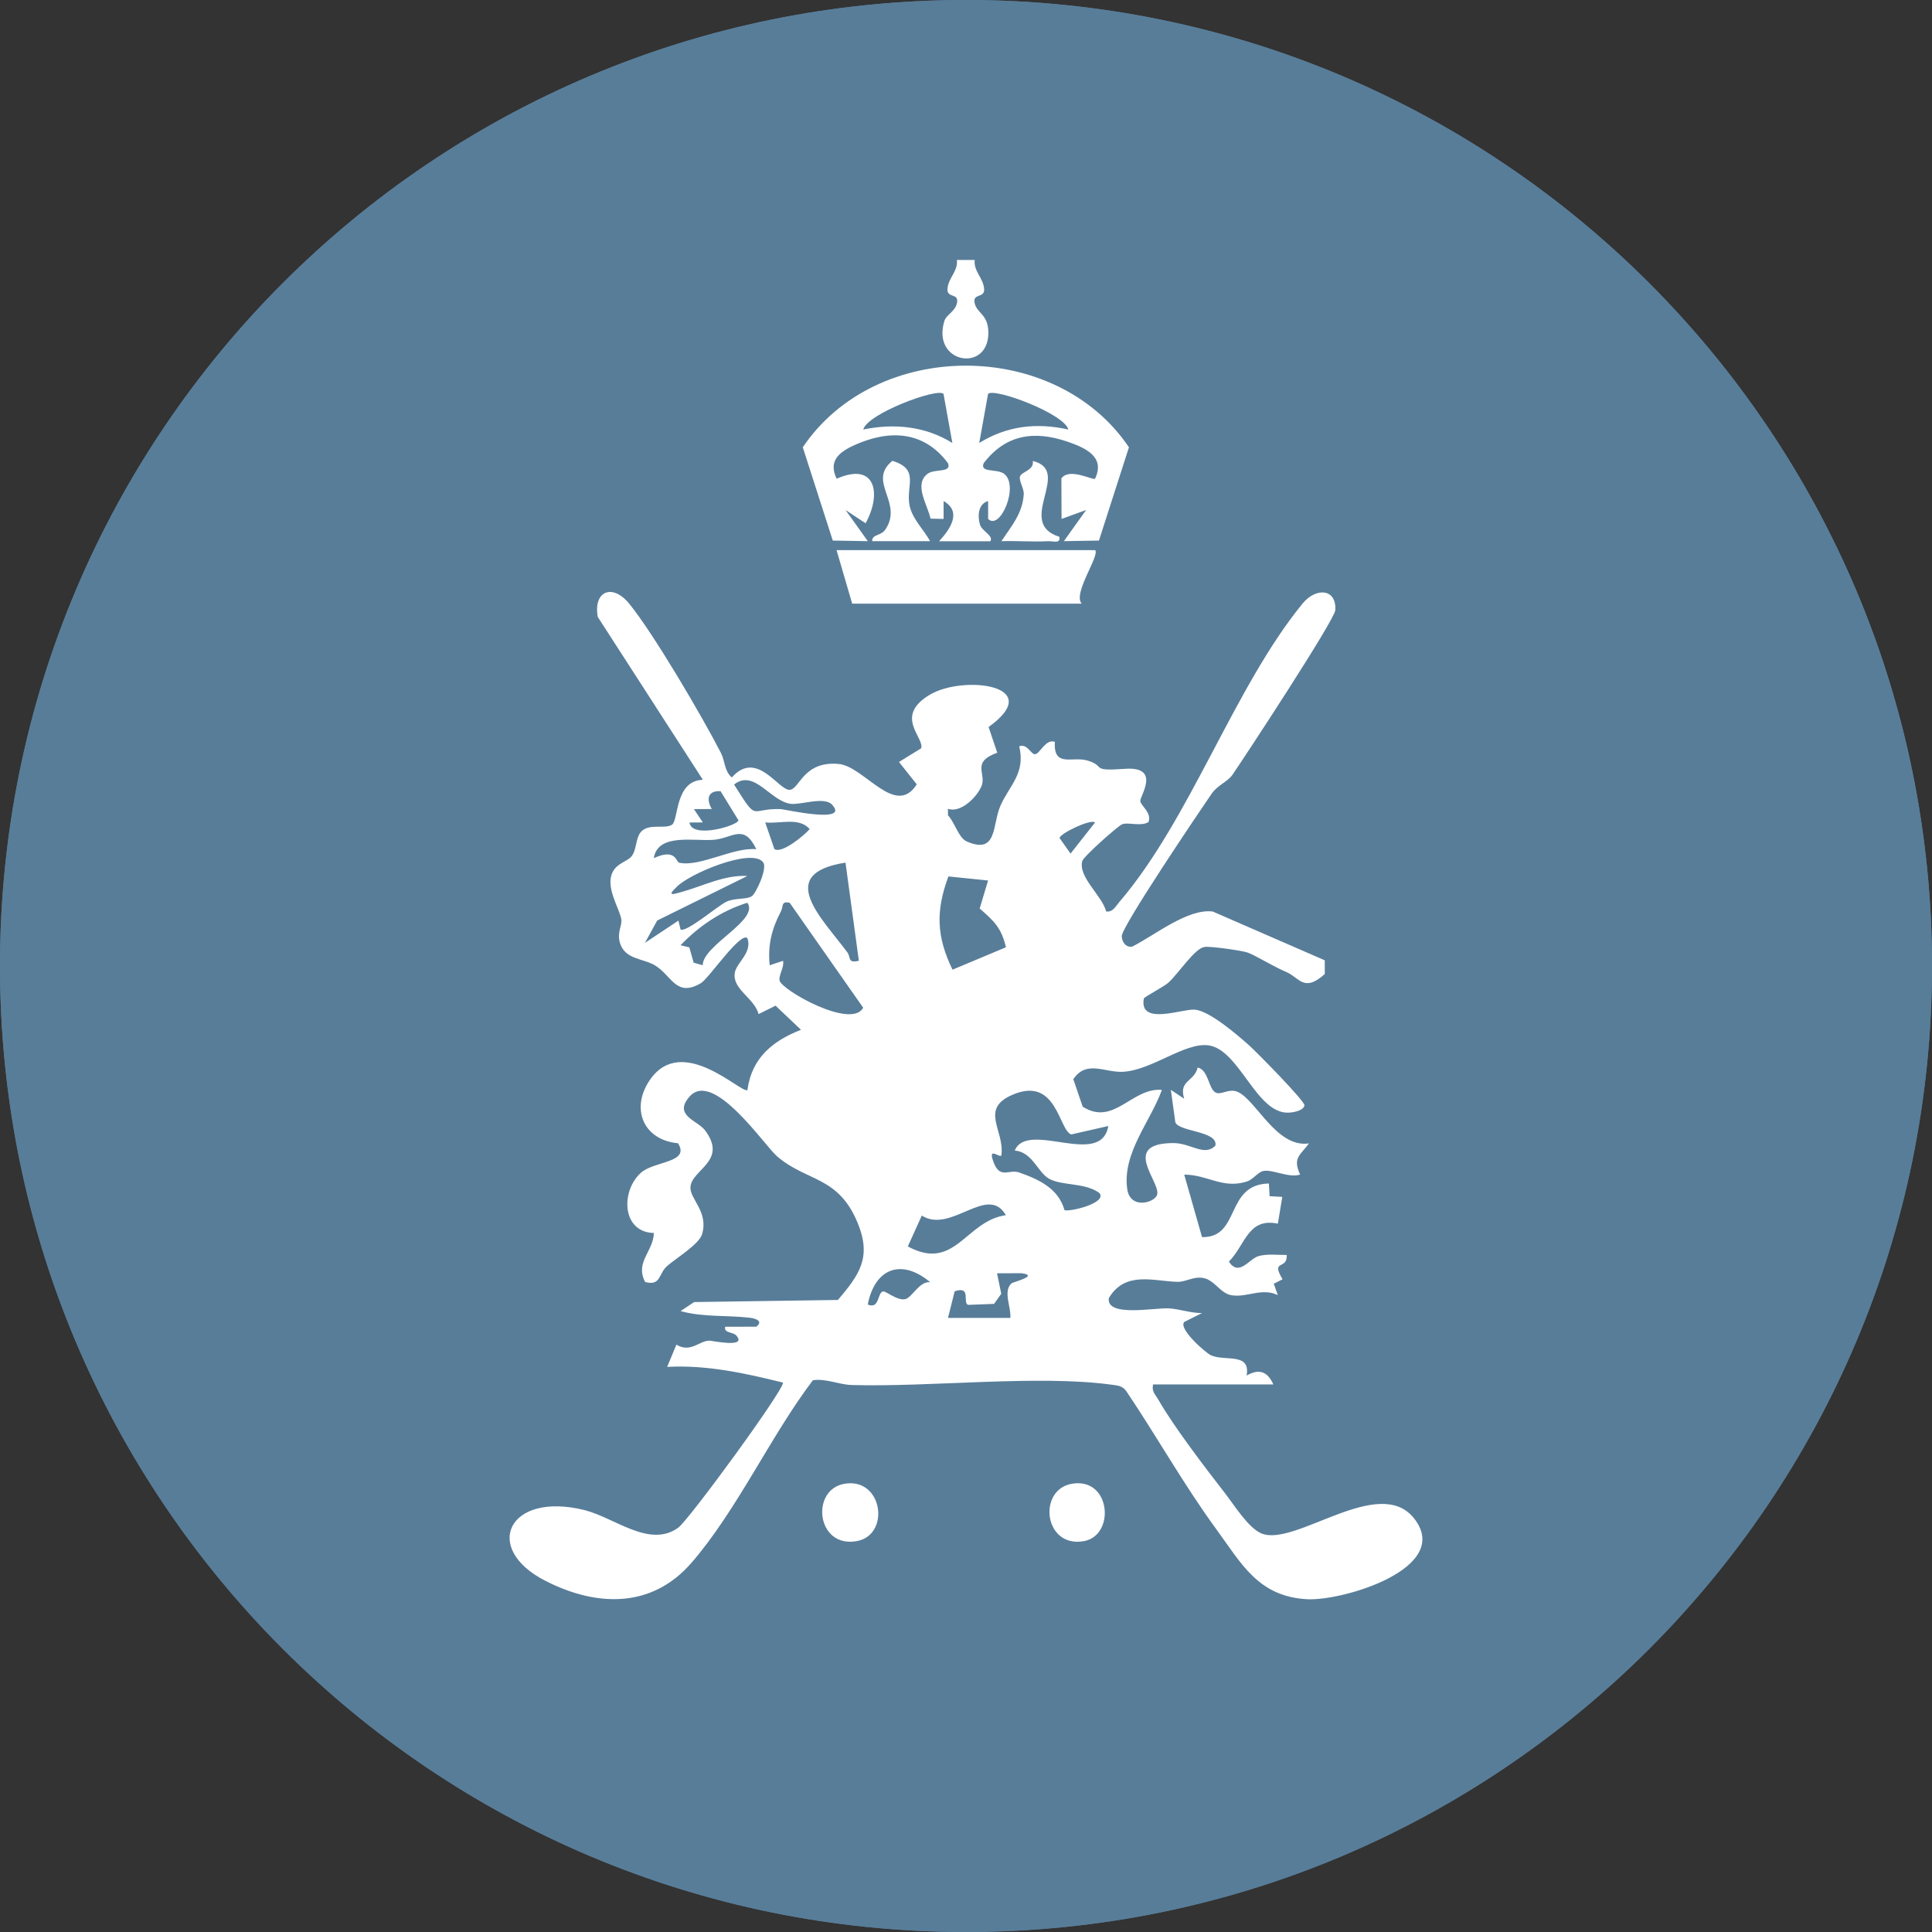 <svg xmlns="http://www.w3.org/2000/svg" viewBox="0 0 425.2 425.2"><rect x="0" y="0" width="425.2" height="425.2" fill="#333333" stroke="none"/><g id="Roundel_fill_100_blue_grey" data-name="Roundel fill 100% blue grey"><path d="M212.6,0C95.18,0,0,95.18,0,212.6s95.18,212.6,212.6,212.6,212.6-95.18,212.6-212.6S330.01,0,212.6,0h0Z" style="fill: #587d99;"></path><path d="M212.6,0C95.18,0,0,95.18,0,212.6s95.18,212.6,212.6,212.6,212.6-95.18,212.6-212.6S330.01,0,212.6,0h0Z" style="fill: #587d99;"></path></g><g id="Layer_1-4" data-name="Layer 1"><g id="UT76Vi.tif"><g><path d="M214.52,57.21c-.29,2.52,1.93,3.98,2.07,6.41.12,2.02-2.44.92-2.12,2.91.41,2.51,3.1,2.48,3.05,6.85-.11,8.69-12.51,6.59-9.69-2.71.45-1.49,2.48-2.09,2.81-4.14s-2.23-.89-2.12-2.91c.14-2.44,2.36-3.89,2.07-6.41h3.92Z" style="fill: #fff;"></path><path d="M253.76,304.79c-.32,1.48.54,2.15,1.17,3.25,3.33,5.86,10.4,15.1,14.71,20.64,1.98,2.56,5.06,7.54,7.93,8.78,7.36,3.17,25.91-13.1,33.65-3.28,8.62,10.94-15.67,18.22-23.58,17.78-10.72-.6-14.39-7.8-19.97-15.43-7.1-9.71-13.04-20.34-19.76-30.31-.87-1.3-2.05-1.3-3.42-1.49-16.06-2.18-39.77.58-56.99.09-2.89-.08-5.63-1.47-8.59-1.06-9.29,12.23-16.79,28.76-26.77,40.23-8.71,10.02-20.84,9.7-32.17,3.89-13.92-7.13-8.15-19.69,8.65-15.54,6.59,1.63,14.34,8.47,20.66,3.87,2.31-1.68,23.01-29.95,23.06-31.92-8.32-2.07-16.87-3.94-25.51-3.46l2.03-4.89c3.13,1.85,4.93-.81,7.24-.89.45-.02,8.43,1.72,5.96-1.11-.77-.88-2.75-.45-2.47-1.94l6.86-.02c1.54-1.17.02-1.79-1.44-1.97-4.93-.58-10.34-.09-15.22-1.46l2.98-1.99,31.64-.46c4.76-5.61,7.46-9.37,4.35-16.94-4.26-10.39-11.16-9.03-17.73-14.66-2.8-2.4-14.03-19.17-19.28-13.15-3.64,4.17,1.76,5.21,3.42,7.42,5.05,6.75-2.86,8.57-3.21,12.42-.24,2.65,4.04,5.45,2.55,10.44-.67,2.24-5.74,5.28-7.73,7.04-1.87,1.66-1.31,4.42-4.8,3.47-2.27-4.36,1.79-6.65,1.93-10.78-7.04-.14-7.35-9.16-2.89-13.22,2.93-2.67,10.95-2.18,8.2-6.53-7.65-.7-10.55-7.67-6.14-14.01,7.13-10.22,20.16,3.24,21.42,2.3.93-7.05,5.55-10.83,11.78-13.26l-5.59-5.31-3.73,1.85c-1-3.6-5.86-5.46-5.24-9.11.38-2.24,3.87-4.35,2.79-7.57-1.45-1.65-8.52,8.86-10.24,9.87-5.46,3.19-6.36-1.55-10.01-3.84-2.65-1.66-6.69-1.27-7.82-5.02-.7-2.34.56-3.88.29-5.27-.49-2.49-3.48-6.92-1.95-10.21,1-2.13,3.36-2.4,4.28-3.66,1.17-1.61.79-4.33,2.29-5.57,1.89-1.55,5.07-.3,6.55-1.3s.58-9.69,6.79-9.88l-23.14-35.86c-.99-5.72,3.26-7.41,6.92-2.91,5.39,6.61,16.08,24.85,20.18,32.83.96,1.88.75,4.04,2.41,5.42,5.55-6.22,10.27,2.93,12.77,2.73,2.16-.17,2.98-6.43,10.78-5.69,5.6.53,12.49,11.9,17.15,4.48l-3.91-4.92,4.89-3.02c.71-2.41-6.08-7.03,1.91-11.79,7.37-4.38,25.77-2.14,12.92,7.12l1.91,5.65c-5.83,2.1-2.32,4.57-3.47,7.36-.96,2.33-4.52,6-7.39,4.98l.02,1.45c1.44,1.45,2.32,4.96,4.14,5.75,6.82,2.95,5.55-3.7,7.41-7.89,2.02-4.55,5.54-7.07,4.13-13.06,1.75-.65,2.57,1.74,3.43,1.74,1.12,0,2.3-3.43,4.4-2.73-.32,5.76,3.81,3.13,7.17,4.12,4.21,1.25.41,2.4,8.2,1.83,8.17-.6,3.28,6.06,3.44,7.12s2.59,2.57,1.8,4.6c-1.73,1.04-4.58-.07-5.84.5-.97.44-8.46,7.06-8.73,8.08-.94,3.5,4.3,7.52,5.27,11.09,1.45.2,2.07-1.13,2.86-2.05,15.64-18.24,25.27-47.26,40.34-65.7,2.96-3.63,7.51-3.33,7.22,1.43-.13,2.14-19.62,31.83-22.61,36.2-1.12,1.64-3.24,2.23-4.62,4.22-2.67,3.88-19.81,29.25-19.77,31.34.03,1.27.92,2.55,2.31,2.29,4.87-2.43,12.2-8.43,17.71-7.72l24.66,10.74v3.02c-4.61,4.15-5.59.76-8.47-.45s-6.74-3.64-8.49-4.27c-1.29-.46-8.23-1.44-9.52-1.24-2.18.34-5.62,5.73-7.93,7.85-.97.89-5.35,3.15-5.41,3.5-1.13,6.08,8.58,2.2,11.23,2.44,3.24.3,9.29,5.51,11.89,7.82,1.63,1.45,12.42,12.39,12.23,13.27-.24,1.14-2.32,1.52-3.43,1.58-7.18.39-10.85-13.93-17.74-14.81-5.19-.67-12.3,5.41-18.69,5.82-4.03.26-8.09-2.7-11.01,1.63l2.06,6.05c6.87,4.39,10.85-4.28,17.43-3.69-2.51,6.99-8.76,13.91-7.62,21.85.65,4.56,6.15,2.97,6.59,1.16.7-2.85-8.09-11.23,3.49-11.31,3.94-.03,6.9,3.08,9.32.55.63-3.22-8-3-8.82-5.12l-.98-7.14,2.93,1.95c-1.26-4.11,2.23-3.69,2.97-6.87,2.41.57,2.32,4.54,3.89,5.48,1.21.72,2.94-.96,4.88-.13,4.12,1.77,8.54,12.4,15.73,11.36-2.04,2.71-3.61,3.19-1.96,6.86-2.53.8-6.08-1.22-8.11-.79-1.18.25-2.29,1.91-3.61,2.32-5.36,1.68-8.65-1.53-13.78-1.52l3.92,13.75c8.55.16,4.99-11.59,14.71-11.8l.16,2.79,2.79.16-.97,5.89c-6.59-1.38-7.12,4.63-10.78,8.36,2.28,3.4,4.42-.66,6.59-1.24,2.01-.53,4.11-.2,6.14-.23.18,3.4-3.61.85-.92,5.35l-1.93.98.89,2.51c-3.54-1.73-6.8.62-10.26.01-2.4-.42-3.66-3.34-6.16-3.79-2.17-.39-3.8.89-5.65.85-5.18-.1-11.48-2.51-15.12,3.57-.66,4.29,10.18,2.09,13.19,2.27,2.49.15,4.82,1.07,7.32,1.03l-3.93,1.97c-1.31,1.52,4.75,6.82,5.91,7.34,3.13,1.38,8.74-.7,7.83,4.45,2.7-1.56,4.61-.94,5.88,1.96h-26.49ZM183.12,177.09c-1.72-1.84-6.79.07-9.06-.18-4.48-.51-8.05-7.77-12.5-4.25,5.4,8.59,3.31,5.16,10.28,5.41.77.03,15.32,3.34,11.28-.97ZM158.59,174.13c-2.83-.18-3.19,1.77-1.94,3.92l-3.93.02,1.96,2.93-2.94.02c.5,3.71,10.76.65,10.77-.5l-3.92-6.38ZM170.42,186.85c1.6,1.14,6.54-2.96,7.78-4.38-2.37-2.72-6.6-1.09-9.79-1.47l2.01,5.84ZM241,181.01c-.96-.84-7.73,2.44-7.81,3.42l2.42,3.43,5.39-6.85ZM166.45,186.89c-2.78-5.77-5.16-2.4-9.43-2.06s-12.26-1.52-13.13,4.03c4.92-2.24,4.88.84,5.57,1,4.5,1.04,12.01-3.48,16.99-2.96ZM149.77,204.57c1.28.73,8.17-5.2,10.09-6.11s4.4-.42,5.63-1.24c.86-.58,3.46-6.07,2.48-7.42-2.43-3.35-16.5,2.57-19.13,5.48-2.17,2.05-.58,1.51,1.06,1.06,4.78-1.31,9.5-3.83,14.59-3.55l-19.85,9.8-2.7,4.92,7.37-4.9.47,1.95ZM186.07,189.85c-15.59,2.45-5.23,12.13.42,19.75.81,1.1-.02,2.45,2.53,1.85l-2.94-21.6ZM217.46,193.78l-8.73-.89c-2.82,7.58-2.63,13.24.9,20.52l11.76-4.93c-1.02-4.34-2.62-5.76-5.78-8.53l1.85-6.18ZM154.66,212.43c-.01-4.4,12.56-9.97,9.82-13.75-5.66,1.76-10.59,5.07-14.7,9.35l1.93.47.95,3.37,2,.56ZM172.33,211.46c.32,1.43-.98,3.11-.77,4.31.38,2.11,15.85,10.84,18.41,6.01l-16.17-23.09c-1.95-.45-1.35.77-1.95,1.92-2.01,3.83-2.92,7.47-2.45,11.83l2.93-.98ZM243.94,247.81l-8.17,1.86c-2.76-.88-3.16-12.92-12.92-8.74-7.32,3.13-1.77,7.8-2.45,13.26-.12.93-2.81-1.8-1.95.96,1.46,4.71,3.49,2.06,5.85,2.89,4.38,1.54,8.66,3.54,9.98,8.3,1.3.39,9.46-1.6,7.68-3.78-3.21-2.36-8.22-1.53-11.09-3.15-2.51-1.42-3.66-5.88-7.54-6.2,2.84-6.76,19,3.95,20.59-5.4ZM221.38,267.45c-4.03-7-12.05,4.18-18.51.08l-3.07,6.79c10.41,5.65,12.7-5.64,21.58-6.88ZM204.71,282.18c-6.21-5.2-12.14-3.2-13.73,4.92,2.63,1.17,2.11-2.77,3.4-2.88.65-.06,3.08,2.06,4.81,1.71,1.55-.31,3.07-3.97,5.52-3.75ZM208.63,290.05h13.73c.23-2.29-1.68-5.86.26-7.61.32-.29,6.26-1.71,2.17-2.23l-5.36.02.93,4.51-1.58,2.22-5.69.22c-1.36-.4.83-4.24-2.98-3l-1.48,5.89Z" style="fill: #fff;"></path><path d="M241.85,118.97l-7.71.13,4.9-6.86-5.41,1.97-.04-8.91c1.71-2.47,6.91.45,7.41.06,2.3-4.81-2.07-6.79-6.07-8.16-7.34-2.5-13.58-1.59-18.44,4.73-.9,2.21,2.93,1.15,4.5,2.35,3.38,2.58-.85,12.59-3.52,9.93v-3.94c-2.23.63-2.35,3.32-1.79,5.2.43,1.45,3.03,2.4,2.28,3.65h-11.28c2.43-2.66,5.1-6.47.99-8.85v3.94s-2.88-.07-2.88-.07c-.62-3-3.75-7.49-.66-9.86,1.57-1.2,5.4-.13,4.5-2.35-5.3-7.11-12.88-7.45-20.6-3.96-3.47,1.57-5.75,3.54-3.9,7.39,8.67-3.83,9.92,3.38,6.37,9.8l-4.41-2.92,4.9,6.86-7.71-.13-6.6-20.53c16.14-23.96,55.64-23.95,71.78,0l-6.6,20.53ZM207.65,86.68c-1.39-1.38-16.8,4.38-17.66,7.85,6.79-1.4,13.65-.74,19.61,2.96l-1.95-10.81ZM235.12,94.53c-.86-3.47-16.27-9.24-17.66-7.85l-1.95,10.81c6.12-3.79,12.63-4.51,19.61-2.96Z" style="fill: #fff;"></path><path d="M241.01,121.07c1.17,1.04-5.02,9.65-2.94,11.78h-50.52s-3.44-11.78-3.44-11.78h56.9Z" style="fill: #fff;"></path><path d="M185.82,326.56c8.49-1.5,10.25,11.33,2.66,12.63-8.81,1.5-10.14-11.31-2.66-12.63Z" style="fill: #fff;"></path><path d="M235.85,326.56c8.67-1.55,9.69,11.42,2.65,12.63-8.79,1.5-10.16-11.29-2.65-12.63Z" style="fill: #fff;"></path><path d="M204.71,119.1h-12.75c-.09-1.53,1.9-1.13,2.86-2.52,4.12-5.98-4.08-10.55,1.58-15.16,6.16,1.9,2.87,5.57,3.79,9.88.64,2.99,3.11,5.24,4.51,7.8Z" style="fill: #fff;"></path><path d="M233.15,118.14c.26,1.61-1.32.91-2.43.97-3.42.18-6.9-.12-10.32-.01,2.22-3.37,4.62-6.03,4.91-10.3.09-1.27-1.06-2.88-.84-3.88.24-1.11,3.22-1.4,2.82-3.47,8.91,2.17-3.98,13.61,5.85,16.69Z" style="fill: #fff;"></path></g></g></g></svg>